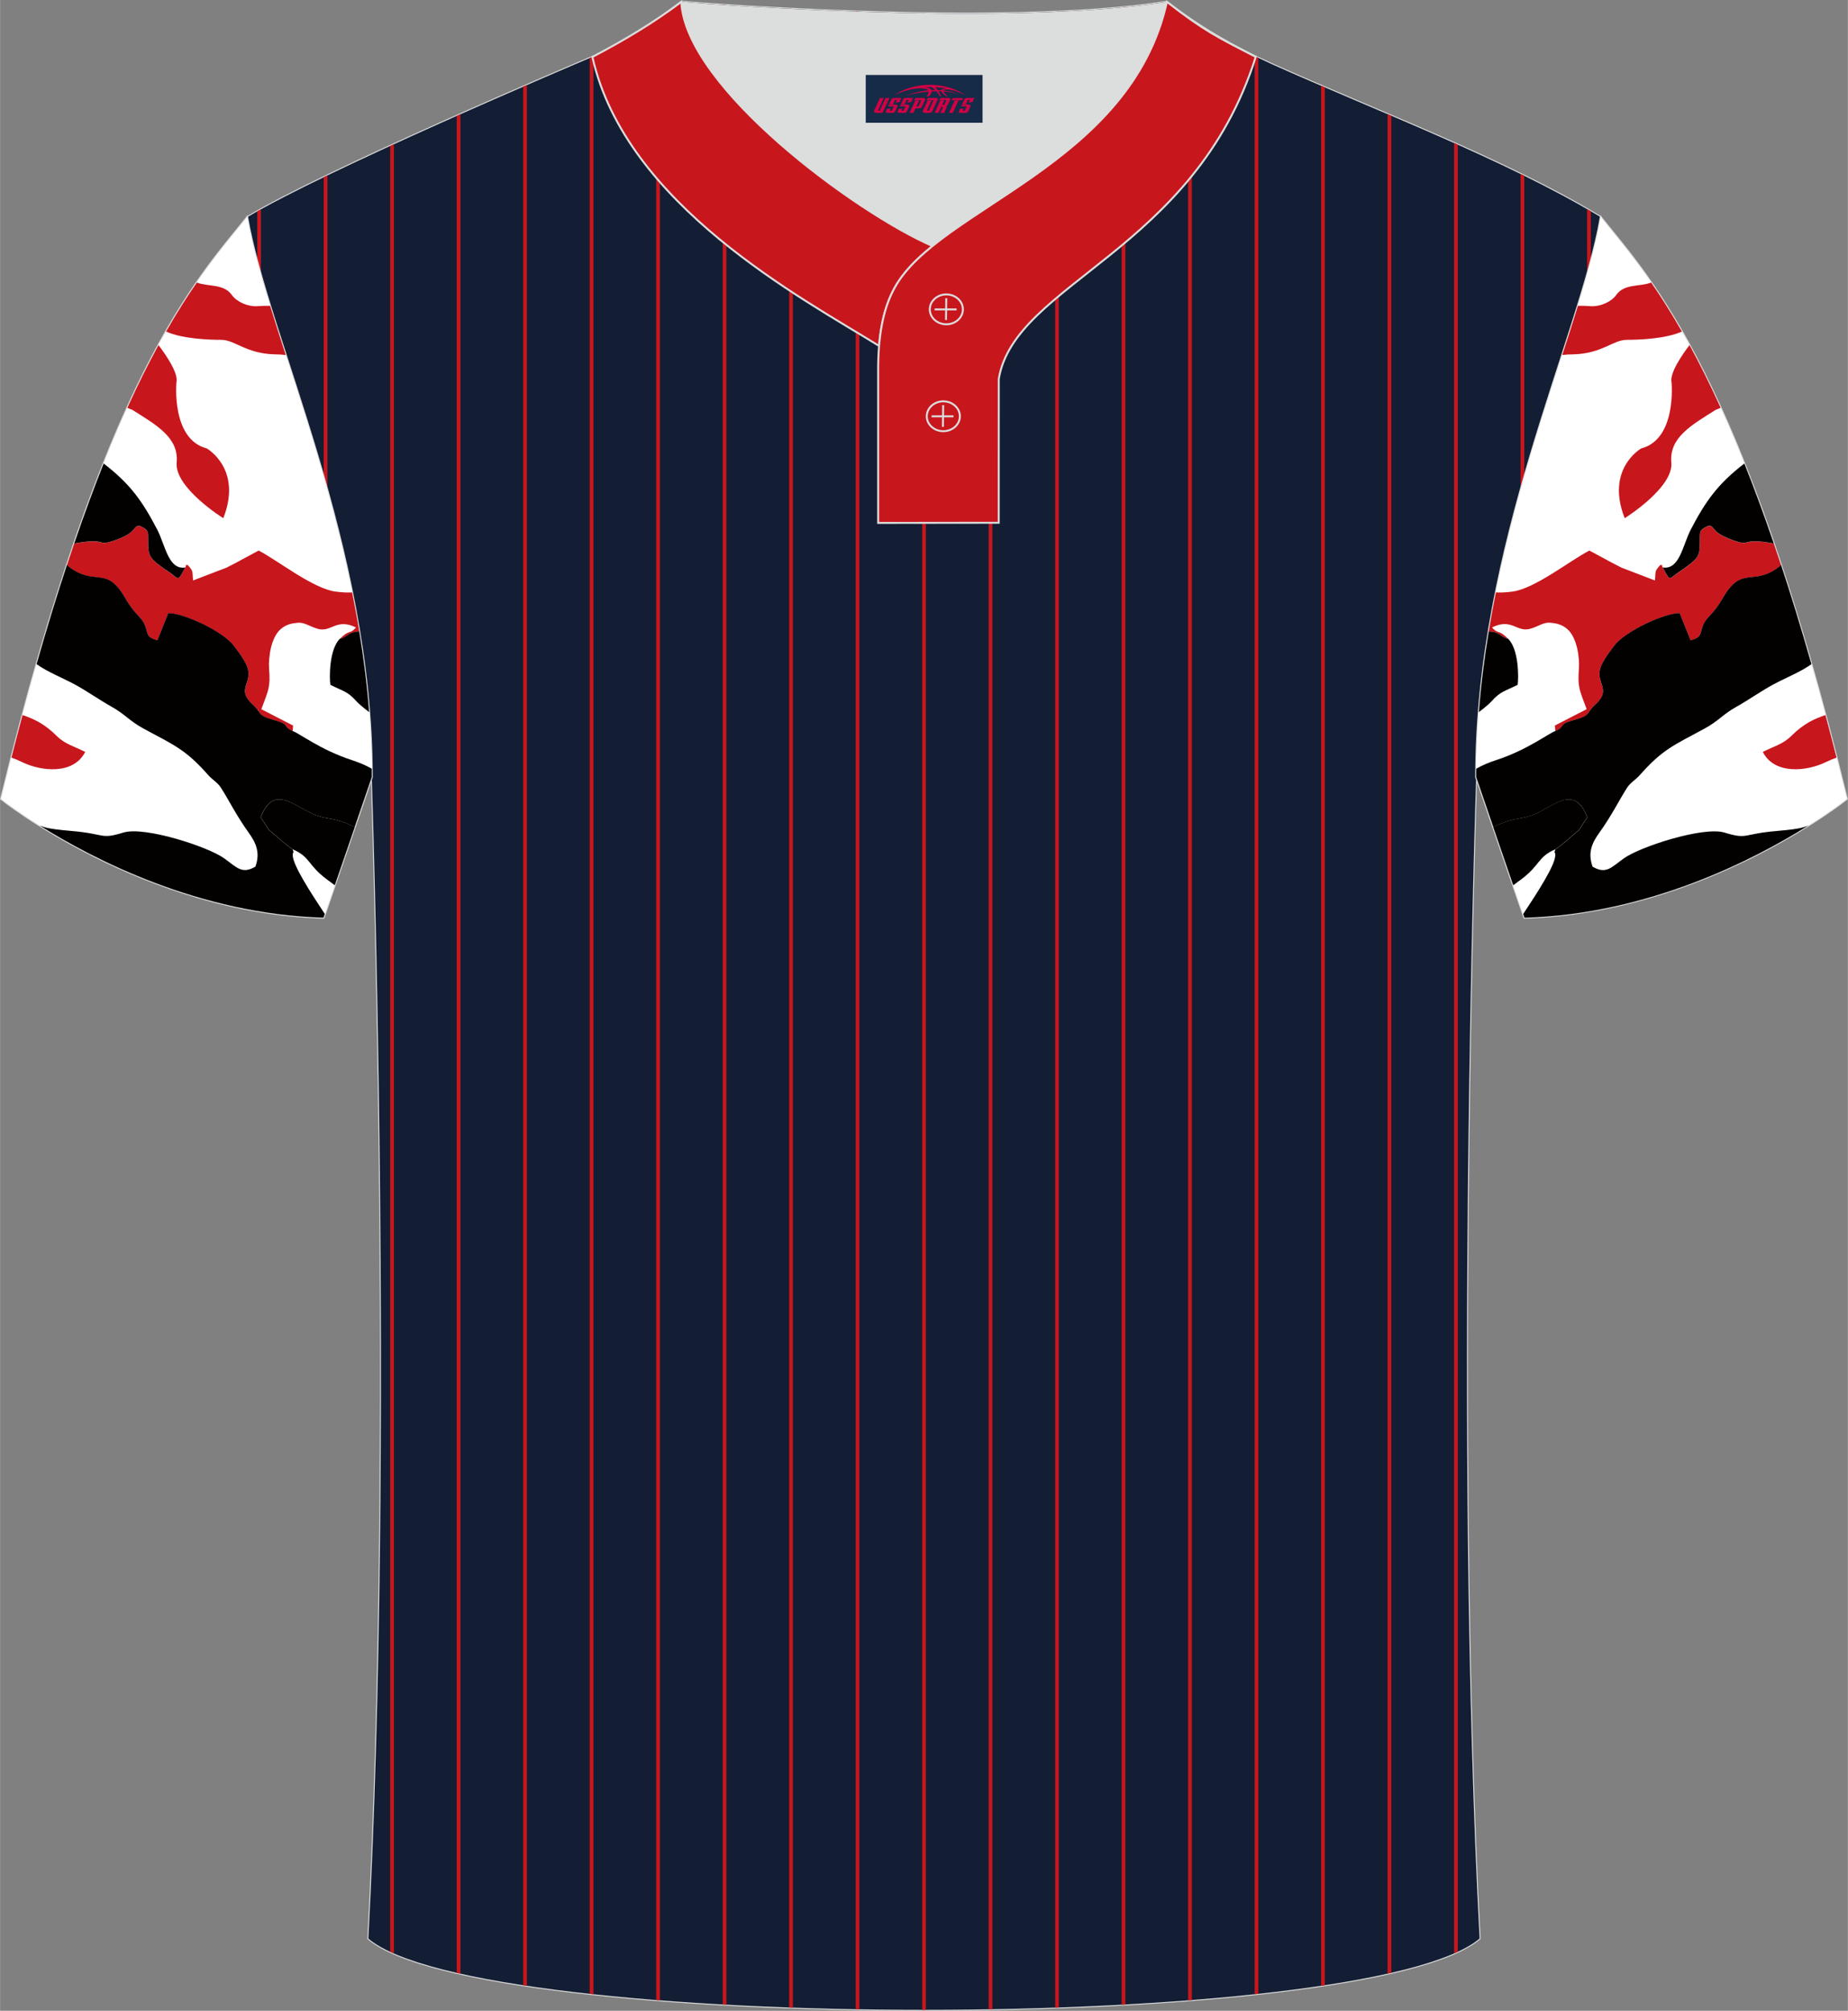 <?xml version="1.0" encoding="utf-8"?>
<!-- Generator: Adobe Illustrator 24.0.1, SVG Export Plug-In . SVG Version: 6.00 Build 0)  -->
<svg xmlns="http://www.w3.org/2000/svg" xmlns:xlink="http://www.w3.org/1999/xlink" version="1.1" id="图层_1" x="0px" y="0px" width="380.86px" height="414.34px" viewBox="0 0 379.66 413.07" enable-background="new 0 0 379.66 413.07" xml:space="preserve">
<rect x="0" y="0" width="379.66" height="413.07" fill="#808080" stroke="none"/>
<g>
	<path fill="none" stroke="#DCDDDD" stroke-width="0.4" stroke-miterlimit="22.926" d="M75.67,398.24   c5.38-101.39,0.7-238.58,0.7-238.58c0-47.8-21.33-90.27-25.6-115.03c15.77-9.52,66.73-31.16,70.91-32.93   c6.38-2.69,12.75-7.17,18.28-11.32c0,0,65.42,5.41,99.78,0c6.45,5.03,13.91,9.37,21.41,12.74c21.84,9.81,48.04,19.61,67.74,31.5   c-4.29,24.76-25.61,67.24-25.61,115.03c0,0-4.68,137.19,0.7,238.58C280.83,417.75,98.83,417.75,75.67,398.24z"/>
	<path fill-rule="evenodd" clip-rule="evenodd" fill="#131E34" d="M75.67,398.24c5.38-101.39,0.7-238.58,0.7-238.58   c0-47.8-21.33-90.27-25.6-115.03c15.77-9.52,66.73-31.16,70.91-32.93c6.38-2.69,12.75-7.17,18.28-11.32c0,0,65.42,5.41,99.78,0   c6.45,5.03,13.91,9.37,21.41,12.74c21.84,9.81,48.04,19.61,67.74,31.5c-4.29,24.76-25.61,67.24-25.61,115.03   c0,0-4.68,137.19,0.7,238.58C280.83,417.75,98.83,417.75,75.67,398.24z"/>
	<g>
		<path fill-rule="evenodd" clip-rule="evenodd" fill="#C8161D" d="M53.6,42.99v13.5c-0.26-0.93-0.52-1.84-0.76-2.74V43.42    L53.6,42.99z"/>
		<path fill-rule="evenodd" clip-rule="evenodd" fill="#C8161D" d="M67.26,36.03v64.7c-0.25-0.9-0.5-1.79-0.76-2.67V36.39    L67.26,36.03z"/>
		<path fill-rule="evenodd" clip-rule="evenodd" fill="#C8161D" d="M80.92,29.62v371.66c-0.25-0.11-0.51-0.22-0.76-0.33V29.97    L80.92,29.62z"/>
		<path fill-rule="evenodd" clip-rule="evenodd" fill="#C8161D" d="M94.58,23.46v381.98c-0.25-0.06-0.51-0.11-0.76-0.17V23.8    L94.58,23.46z"/>
		<path fill-rule="evenodd" clip-rule="evenodd" fill="#C8161D" d="M108.24,17.47v390.47c-0.25-0.04-0.51-0.07-0.76-0.11V17.79    L108.24,17.47z"/>
		<polygon fill-rule="evenodd" clip-rule="evenodd" fill="#C8161D" points="121.91,11.6 121.91,409.67 121.15,409.59 121.15,11.92     121.68,11.69   "/>
		<path fill-rule="evenodd" clip-rule="evenodd" fill="#C8161D" d="M135.57,3.59v407.33c-0.25-0.02-0.51-0.04-0.76-0.06V4.12    L135.57,3.59z"/>
		<polygon fill-rule="evenodd" clip-rule="evenodd" fill="#C8161D" points="149.23,1.04 149.23,411.81 148.47,411.77 148.47,0.99       "/>
		<polygon fill-rule="evenodd" clip-rule="evenodd" fill="#C8161D" points="162.89,1.82 162.89,412.42 162.13,412.39 162.13,1.78       "/>
		<polygon fill-rule="evenodd" clip-rule="evenodd" fill="#C8161D" points="176.55,2.39 176.55,412.76 175.8,412.75 175.8,2.36       "/>
		<polygon fill-rule="evenodd" clip-rule="evenodd" fill="#C8161D" points="190.21,2.72 190.21,412.87 189.46,412.87 189.46,2.71       "/>
		<polygon fill-rule="evenodd" clip-rule="evenodd" fill="#C8161D" points="203.87,2.75 203.87,412.75 203.12,412.76 203.12,2.76       "/>
		<polygon fill-rule="evenodd" clip-rule="evenodd" fill="#C8161D" points="217.53,2.39 217.53,412.39 216.78,412.41 216.78,2.43       "/>
		<polygon fill-rule="evenodd" clip-rule="evenodd" fill="#C8161D" points="231.2,1.45 231.2,411.77 230.44,411.81 230.44,1.52       "/>
		<path fill-rule="evenodd" clip-rule="evenodd" fill="#C8161D" d="M244.86,4.08v406.78l-0.76,0.06V3.57    C244.35,3.74,244.6,3.91,244.86,4.08z"/>
		<polygon fill-rule="evenodd" clip-rule="evenodd" fill="#C8161D" points="258.52,11.89 258.52,409.58 257.76,409.67 257.76,11.52       "/>
		<path fill-rule="evenodd" clip-rule="evenodd" fill="#C8161D" d="M272.18,17.94v389.88c-0.25,0.04-0.5,0.07-0.76,0.11V17.61    L272.18,17.94z"/>
		<path fill-rule="evenodd" clip-rule="evenodd" fill="#C8161D" d="M285.84,23.76v381.51c-0.25,0.06-0.5,0.11-0.76,0.17v-382    L285.84,23.76z"/>
		<path fill-rule="evenodd" clip-rule="evenodd" fill="#C8161D" d="M299.5,29.71v371.23c-0.24,0.11-0.5,0.22-0.76,0.33V29.37    L299.5,29.71z"/>
		<path fill-rule="evenodd" clip-rule="evenodd" fill="#C8161D" d="M313.16,36.1V98c-0.25,0.89-0.51,1.78-0.76,2.67V35.73    L313.16,36.1z"/>
		<path fill-rule="evenodd" clip-rule="evenodd" fill="#C8161D" d="M326.83,43.39v10.34c-0.24,0.9-0.49,1.81-0.76,2.74V42.95    L326.83,43.39z"/>
	</g>
	<g>
		<path fill="none" stroke="#DCDDDD" stroke-width="0.4" stroke-miterlimit="10" d="M328.88,44.63    c10.24,12.81,29.37,32.43,50.55,119.48c0,0-29.2,23.37-66.25,24.4c0,0-7.17-20.82-9.9-28.85    C303.28,111.87,324.6,69.39,328.88,44.63z"/>
		<path fill-rule="evenodd" clip-rule="evenodd" fill="#FFFFFF" d="M328.88,44.63c10.24,12.81,29.37,32.43,50.55,119.48    c0,0-29.2,23.37-66.25,24.4c0,0-7.17-20.82-9.9-28.85C303.28,111.87,324.6,69.39,328.88,44.63z"/>
	</g>
	<g>
		<path fill-rule="evenodd" clip-rule="evenodd" fill="#C8161D" d="M307.33,121.7c1.19,0.07,2.47-0.05,3.44-0.18    c4.59-0.61,11.91-6.44,15.76-8.42l3.29,1.76c1.13,0.65,2.14,1.13,3.3,1.74l6.88,2.64c0.23-1.91-0.17-1.75,1.1-3.18    c0.28,0.04,0.38,0.03,0.42,0.03c0.02,0,0.01,0,0,0.01c-0.03,0.03-0.09,0.14,0.09,0.49c1.71,2.99,1.1,2.46,3.19,1.03    c4.25-2.89,4.39-3.21,4.43-6.21c0.03-2.21-0.23-2.47,1.7-3.36c1.52-0.12,0.4,1.1,4.28,2.62c5.26,2.07,1.6-0.4,9.23,1    c0.49,1.44,0.99,2.9,1.48,4.4c-0.4,0.35-0.78,0.68-1.36,1.04c-4.71,2.94-6.9-0.64-10.57,5.68c-2.4,4.13-3.53,3.78-4.29,6.2    c-0.46,1.47-0.23,1.95-2.36,2.57l-2.24-5.6c-3.09-0.04-11.27,3.74-13.46,6.7c-1.18,1.59-1.62,2.1-2.42,3.59    c-2.14,3.99,2.31,5.06-1.48,8.51c-1.86,1.69-0.92,2.23-4.1,3.09c-3.96,1.08-1.66,1.19-4.09,2.34l-0.1-1.15l6.53-3.36    c-1.54-4.14-1.86-4.51-1.59-8.33c0.16-2.28-0.38-6.44-2.43-8.16c-1.11-0.94-2.18-1.14-3.43-1.27c-1.38-0.15-2.56,0.81-4.15,1.25    c-2.8,0.78-3.77-2.28-7.85-0.28c1.43,1.58,1.26,0.26,3.33,2.35c-1.62-0.36-1.71-1.48-4-1.5    C306.3,127.02,306.79,124.34,307.33,121.7z"/>
		<path fill-rule="evenodd" clip-rule="evenodd" fill="#C8161D" d="M377.32,155.63c-0.69,0.24-1.45,0.57-2.34,0.99    c-3.73,1.8-10.4,2.59-12.81-2.16c2.34-1.18,4.16-1.6,5.82-3.25c2.69-2.68,4.94-3.6,7.05-4.32    C375.8,149.73,376.56,152.63,377.32,155.63z"/>
		<path fill-rule="evenodd" clip-rule="evenodd" fill="#030000" d="M309.86,131.23c2.21,2.2,2.16,8.08,1.94,9.45    c-2.67,1.34-3.53,1.32-5.4,3.42c-0.38,0.43-1.31,1.22-2.57,2.19c0.44-5.62,1.14-11.15,2.03-16.56    C308.14,129.75,308.23,130.87,309.86,131.23z"/>
		<path fill-rule="evenodd" clip-rule="evenodd" fill="#030000" d="M306.78,169.89c4-1.98,5.36-1.5,7.72-2.34    c4.46-1.57,8.89-6.83,11.61,0.37c-0.41,0.57-0.68,0.93-1.13,1.65c-0.78,1.23-0.07,0.49-1.39,1.6c-1.29,1.08-2.52,2.28-4.06,3.3    c-3.64,1.56-3.05,3.24-7.04,6.2c-0.58,0.43-1.11,0.82-1.6,1.18C309.7,178.38,308.2,174.02,306.78,169.89z"/>
		<path fill-rule="evenodd" clip-rule="evenodd" fill="#030000" d="M303.3,157.91c1.26-0.74,2.77-1.34,4.09-1.77    c6.44-2.09,10.83-5.54,12.16-5.97c2.43-1.15,0.13-1.25,4.09-2.34c3.18-0.87,2.25-1.4,4.1-3.09c3.79-3.45-0.66-4.52,1.48-8.51    c0.8-1.49,1.24-2,2.42-3.59c2.19-2.96,10.37-6.74,13.46-6.7l2.24,5.6c2.13-0.62,1.9-1.1,2.36-2.57c0.76-2.42,1.89-2.06,4.29-6.2    c3.67-6.32,5.86-2.74,10.57-5.68c0.58-0.36,0.96-0.69,1.36-1.04c2.05,6.2,4.13,12.98,6.24,20.39c-2.23,1.59-5.17,2.75-7.7,4.09    c-2.46,1.31-5.24,3.28-7.63,4.61c-3.01,1.68-3.6,2.89-6.74,4.59c-6.18,3.34-8.55,4.23-13.18,9.48c-0.89,1.01-1.92,1.52-2.61,2.59    c-1.59,2.45-3.11,5.63-5.73,9.28c-1.44,2-2.43,4.04-1.37,6.96c2.79,1.61,3.8,0.17,6.4-1.7c3.36-2.42,16.36-6.62,20.7-5.31    c4.87,1.48,3.53,0.28,10.77-0.33c5.38-0.45,5.62-0.86,6.43-1.1c-11.13,6.98-32.86,18.22-58.3,18.92l-0.26-0.76    c3.08-4.64,6.39-9.8,6.58-11.9c0.1-1.19-0.38-0.2,0.03-1.38c1.54-1.02,2.77-2.22,4.06-3.3c1.32-1.11,0.61-0.37,1.39-1.6    c0.45-0.72,0.72-1.08,1.13-1.65c-2.72-7.2-7.15-1.95-11.61-0.37c-2.36,0.83-3.72,0.36-7.72,2.34c-1.36-3.97-2.65-7.72-3.5-10.23    C303.28,159.08,303.29,158.5,303.3,157.91L303.3,157.91z M364.43,111.65c-2.06-6.02-4.08-11.48-6.05-16.43    c-5.52,4.22-8.04,7.88-11.01,13.57c-1.64,3.14-2.28,8.33-5.76,7.78c1.7,2.99,1.1,2.46,3.19,1.03c4.25-2.89,4.39-3.21,4.43-6.21    c0.03-2.21-0.23-2.47,1.7-3.36c1.52-0.12,0.4,1.1,4.28,2.62C360.46,112.72,356.8,110.25,364.43,111.65z"/>
		<path fill-rule="evenodd" clip-rule="evenodd" fill="#FFFFFF" d="M371.79,135.18C366.37,135.43,368.44,135.33,371.79,135.18    L371.79,135.18z"/>
		<path fill-rule="evenodd" clip-rule="evenodd" fill="#E3E5E7" d="M345.89,83.31l-0.66-7.01l2.2-0.94    c1.15,2.17,0.54,2.64,0.01,4.21C346.94,81.11,346.6,81.94,345.89,83.31z"/>
		<path fill-rule="evenodd" clip-rule="evenodd" fill="#C8161D" d="M339.23,58.04c-2.3,0.9-5.51,0.19-7.17,2.55    c-1.01,1.43-3.3,2.42-5.17,2.31c-0.93-0.06-1.83-0.1-2.7-0.08c-0.99,3.22-2.08,6.59-3.22,10.11c0.7-0.09,1.46-0.14,2.28-0.14    c5.91-0.15,8.15-2.98,10.97-2.98c2.54,0,7.97-0.2,11.33-1.7C343.32,64.21,341.21,60.91,339.23,58.04L339.23,58.04z M347.11,70.89    c2.05,3.75,4.19,8.01,6.4,12.88c-0.57,0.27-0.95,0.38-0.95,0.38c-4.96,3.13-9.66,5.7-9.18,10.87c0.47,5.17-9.58,11.43-9.58,11.43    c-4.01-10.15,3.39-14.33,3.39-14.33c7.37-1.91,6.23-13.61,6.23-13.61C343,76.64,345.61,72.87,347.11,70.89z"/>
	</g>
	<g>
		<path fill="none" stroke="#DCDDDD" stroke-width="0.4" stroke-miterlimit="10" d="M50.77,44.63    C40.52,57.44,21.4,77.06,0.22,164.11c0,0,29.2,23.37,66.25,24.4c0,0,7.17-20.82,9.9-28.85C76.37,111.87,55.05,69.39,50.77,44.63z"/>
		<path fill-rule="evenodd" clip-rule="evenodd" fill="#FFFFFF" d="M50.77,44.63C40.52,57.44,21.4,77.06,0.22,164.11    c0,0,29.2,23.37,66.25,24.4c0,0,7.17-20.82,9.9-28.85C76.37,111.87,55.05,69.39,50.77,44.63z"/>
	</g>
	<g>
		<path fill-rule="evenodd" clip-rule="evenodd" fill="#C8161D" d="M72.33,121.7c-1.19,0.07-2.47-0.05-3.44-0.18    c-4.59-0.61-11.91-6.44-15.76-8.42l-3.29,1.76c-1.13,0.65-2.14,1.13-3.3,1.74l-6.88,2.64c-0.23-1.91,0.17-1.75-1.1-3.18    c-0.28,0.04-0.38,0.03-0.42,0.03c-0.02,0-0.01,0,0,0.01c0.03,0.03,0.09,0.14-0.09,0.49c-1.71,2.99-1.1,2.46-3.19,1.03    c-4.25-2.89-4.39-3.21-4.43-6.21c-0.03-2.21,0.23-2.47-1.7-3.36c-1.52-0.12-0.4,1.1-4.28,2.62c-5.26,2.07-1.6-0.4-9.23,1    c-0.49,1.44-0.98,2.9-1.48,4.4c0.4,0.35,0.78,0.68,1.36,1.05c4.71,2.94,6.9-0.64,10.57,5.68c2.4,4.13,3.53,3.78,4.29,6.2    c0.46,1.47,0.23,1.95,2.36,2.57l2.24-5.6c3.09-0.04,11.27,3.74,13.46,6.7c1.18,1.59,1.62,2.1,2.42,3.59    c2.14,3.99-2.31,5.06,1.48,8.51c1.86,1.69,0.92,2.23,4.1,3.09c3.96,1.08,1.66,1.19,4.09,2.34l0.1-1.15l-6.53-3.36    c1.54-4.14,1.86-4.51,1.59-8.33c-0.16-2.28,0.38-6.44,2.43-8.16c1.11-0.94,2.18-1.14,3.43-1.27c1.38-0.15,2.56,0.81,4.15,1.25    c2.8,0.78,3.77-2.28,7.85-0.28c-1.43,1.58-1.26,0.26-3.33,2.35c1.62-0.36,1.71-1.48,4-1.5C73.36,127.02,72.86,124.34,72.33,121.7z    "/>
		<path fill-rule="evenodd" clip-rule="evenodd" fill="#C8161D" d="M2.34,155.63c0.69,0.24,1.45,0.57,2.34,0.99    c3.73,1.8,10.4,2.59,12.81-2.16c-2.34-1.18-4.16-1.6-5.82-3.25c-2.69-2.68-4.94-3.6-7.05-4.32C3.86,149.73,3.1,152.63,2.34,155.63    z"/>
		<path fill-rule="evenodd" clip-rule="evenodd" fill="#030000" d="M69.8,131.23c-2.21,2.2-2.16,8.08-1.94,9.45    c2.67,1.34,3.53,1.32,5.4,3.42c0.38,0.43,1.31,1.22,2.57,2.19c-0.44-5.62-1.14-11.15-2.03-16.56    C71.52,129.75,71.42,130.87,69.8,131.23z"/>
		<path fill-rule="evenodd" clip-rule="evenodd" fill="#030000" d="M72.88,169.89c-4-1.98-5.36-1.5-7.72-2.34    c-4.46-1.57-8.89-6.83-11.61,0.37c0.41,0.57,0.68,0.93,1.13,1.65c0.78,1.23,0.07,0.49,1.39,1.6c1.29,1.08,2.52,2.28,4.06,3.3    c3.64,1.56,3.05,3.24,7.04,6.2c0.58,0.43,1.11,0.82,1.6,1.18C69.96,178.38,71.46,174.02,72.88,169.89z"/>
		<path fill-rule="evenodd" clip-rule="evenodd" fill="#030000" d="M76.36,157.91c-1.26-0.74-2.77-1.34-4.09-1.77    c-6.44-2.09-10.83-5.54-12.16-5.97c-2.43-1.15-0.13-1.25-4.09-2.34c-3.18-0.87-2.25-1.4-4.1-3.09c-3.79-3.45,0.66-4.52-1.48-8.51    c-0.8-1.49-1.24-2-2.42-3.59c-2.19-2.96-10.37-6.74-13.46-6.7l-2.24,5.6c-2.13-0.62-1.9-1.1-2.36-2.57    c-0.76-2.42-1.89-2.06-4.29-6.2c-3.67-6.32-5.86-2.74-10.57-5.68c-0.58-0.36-0.96-0.69-1.36-1.05c-2.05,6.2-4.13,12.98-6.24,20.39    c2.23,1.59,5.17,2.75,7.7,4.09c2.46,1.31,5.24,3.28,7.63,4.61c3.01,1.68,3.6,2.89,6.74,4.59c6.18,3.34,8.55,4.23,13.18,9.48    c0.89,1.01,1.92,1.52,2.61,2.59c1.59,2.45,3.11,5.63,5.73,9.28c1.44,2,2.43,4.04,1.37,6.96c-2.79,1.61-3.8,0.17-6.4-1.7    c-3.36-2.42-16.36-6.62-20.7-5.31c-4.87,1.48-3.53,0.28-10.77-0.33c-5.38-0.45-5.62-0.86-6.43-1.1    c11.13,6.98,32.86,18.22,58.3,18.92l0.26-0.76c-3.08-4.64-6.39-9.8-6.58-11.9c-0.1-1.19,0.38-0.2-0.03-1.38    c-1.54-1.02-2.77-2.22-4.06-3.3c-1.32-1.11-0.61-0.37-1.39-1.6c-0.45-0.72-0.72-1.08-1.13-1.65c2.72-7.2,7.15-1.95,11.61-0.37    c2.36,0.83,3.72,0.36,7.72,2.34c1.36-3.97,2.65-7.72,3.5-10.23C76.37,159.08,76.37,158.5,76.36,157.91L76.36,157.91z     M15.23,111.65c2.06-6.02,4.08-11.48,6.05-16.43c5.52,4.22,8.04,7.88,11.01,13.58c1.64,3.14,2.28,8.33,5.76,7.78    c-1.7,2.99-1.1,2.46-3.19,1.03c-4.25-2.89-4.39-3.21-4.43-6.21c-0.03-2.21,0.23-2.47-1.7-3.36c-1.52-0.12-0.4,1.1-4.28,2.62    C19.2,112.72,22.86,110.25,15.23,111.65z"/>
		<path fill-rule="evenodd" clip-rule="evenodd" fill="#FFFFFF" d="M7.87,135.18C13.29,135.43,11.22,135.33,7.87,135.18L7.87,135.18    z"/>
		<path fill-rule="evenodd" clip-rule="evenodd" fill="#E3E5E7" d="M33.76,83.31l0.66-7.01l-2.2-0.94    c-1.15,2.17-0.54,2.64-0.01,4.21C32.72,81.11,33.06,81.94,33.76,83.31z"/>
		<path fill-rule="evenodd" clip-rule="evenodd" fill="#C8161D" d="M40.43,58.04c2.3,0.9,5.51,0.19,7.18,2.55    c1.01,1.43,3.3,2.42,5.17,2.31c0.93-0.06,1.83-0.1,2.7-0.08c0.99,3.22,2.08,6.59,3.21,10.11c-0.7-0.09-1.46-0.14-2.28-0.14    c-5.91-0.15-8.15-2.98-10.97-2.98c-2.54,0-7.98-0.2-11.33-1.7C36.33,64.21,38.44,60.91,40.43,58.04L40.43,58.04z M32.55,70.89    c-2.05,3.75-4.19,8.01-6.4,12.88c0.57,0.28,0.95,0.38,0.95,0.38c4.96,3.13,9.66,5.7,9.18,10.87c-0.47,5.17,9.58,11.43,9.58,11.43    c4.01-10.15-3.39-14.33-3.39-14.33c-7.37-1.91-6.23-13.61-6.23-13.61C36.66,76.64,34.05,72.87,32.55,70.89z"/>
	</g>
	<path fill-rule="evenodd" clip-rule="evenodd" fill="#00091D" d="M139.96,0.39C134.08,4.8,128.2,8.27,121.7,11.7   c6.82,30.44,43.15,49.61,58.89,59.35c0.43-5.16,1.57-8.98,3.2-11.92c1.67-3.06,4.4-5.85,7.78-8.59   C175.82,43.7,140.84,17.98,139.96,0.39z"/>
	<path fill-rule="evenodd" clip-rule="evenodd" fill="#C8161D" stroke="#DCDDDD" stroke-width="0.4" stroke-miterlimit="10" d="   M139.96,0.39C134.08,4.8,128.2,8.27,121.7,11.7c6.82,30.44,43.15,49.61,58.89,59.35c0.43-5.16,1.57-8.98,3.2-11.92   c1.67-3.06,4.4-5.85,7.78-8.59C175.82,43.7,140.84,17.98,139.96,0.39z"/>
	<path fill-rule="evenodd" clip-rule="evenodd" fill="#DCDDDD" d="M191.59,50.54c14.78-11.95,42.05-22.77,48.15-50.15   c-34.36,5.41-99.78,0-99.78,0C140.84,17.98,175.83,43.71,191.59,50.54z"/>
	<path fill-rule="evenodd" clip-rule="evenodd" fill="#C8161D" stroke="#DCDDDD" stroke-width="0.4" stroke-miterlimit="10" d="   M257.99,11.69c-7.73-3.99-10.62-5.35-18.25-11.31c-7.49,33.65-46.97,42.3-55.94,58.74c-2.05,3.69-3.31,8.75-3.39,16.09v32.21   l24.77-0.03l0.01-29.54C208.47,58.08,245.33,51.74,257.99,11.69z"/>
	<path fill="none" stroke="#DCDDDD" stroke-width="0.4" stroke-miterlimit="10" d="M194.42,66.62c1.87,0,3.4-1.38,3.4-3.07   c0-1.7-1.54-3.07-3.4-3.07c-1.87,0-3.4,1.38-3.4,3.07C191.02,65.25,192.55,66.62,194.42,66.62z"/>
	<line fill="none" stroke="#DCDDDD" stroke-width="0.4" stroke-miterlimit="10" x1="194.41" y1="61.26" x2="194.35" y2="65.73"/>
	<line fill="none" stroke="#DCDDDD" stroke-width="0.4" stroke-miterlimit="10" x1="192.01" y1="63.56" x2="196.53" y2="63.56"/>
	<path fill="none" stroke="#DCDDDD" stroke-width="0.4" stroke-miterlimit="10" d="M193.8,88.58c1.87,0,3.4-1.38,3.4-3.07   s-1.54-3.07-3.4-3.07c-1.87,0-3.4,1.38-3.4,3.07C190.39,87.2,191.92,88.58,193.8,88.58z"/>
	<line fill="none" stroke="#DCDDDD" stroke-width="0.4" stroke-miterlimit="10" x1="193.77" y1="83.22" x2="193.72" y2="87.69"/>
	<line fill="none" stroke="#DCDDDD" stroke-width="0.4" stroke-miterlimit="10" x1="191.39" y1="85.52" x2="195.9" y2="85.52"/>
	
</g>
<g id="tag_logo">
	<rect y="15.4" fill="#162B48" width="24" height="9.818" x="177.86"/>
	<g>
		<path fill="#D30044" d="M193.82,18.59l0.005-0.011c0.131-0.311,1.085-0.262,2.351,0.071c0.715,0.24,1.44,0.54,2.193,0.9    c-0.218-0.147-0.447-0.289-0.682-0.42l0.011,0.005l-0.011-0.005c-1.478-0.845-3.218-1.418-5.1-1.62    c-1.282-0.115-1.658-0.082-2.411-0.055c-2.449,0.142-4.68,0.905-6.458,2.095c1.26-0.638,2.722-1.075,4.195-1.336    c1.467-0.18,2.476-0.033,2.771,0.344c-1.691,0.175-3.469,0.633-4.555,1.075c1.156-0.338,2.967-0.665,4.647-0.813    c0.016,0.251-0.115,0.567-0.415,0.96h0.475c0.376-0.382,0.584-0.725,0.595-1.004c0.333-0.022,0.66-0.033,0.971-0.033    C192.65,19.03,192.86,19.38,193.06,19.77h0.262c-0.125-0.344-0.295-0.687-0.518-1.036c0.207,0,0.393,0.005,0.567,0.011    c0.104,0.267,0.496,0.66,1.058,1.025h0.245c-0.442-0.365-0.753-0.753-0.835-1.004c1.047,0.065,1.696,0.224,2.885,0.513    C195.64,18.85,194.9,18.68,193.82,18.59z M191.38,18.5c-0.164-0.295-0.655-0.485-1.402-0.551    c0.464-0.033,0.922-0.055,1.364-0.055c0.311,0.147,0.589,0.344,0.84,0.589C191.92,18.48,191.65,18.49,191.38,18.5z M193.36,18.55c-0.224-0.016-0.458-0.027-0.715-0.044c-0.147-0.202-0.311-0.398-0.502-0.6c0.082,0,0.164,0.005,0.24,0.011    c0.72,0.033,1.429,0.125,2.138,0.273C193.85,18.15,193.47,18.31,193.36,18.55z"/>
		<path fill="#D30044" d="M180.78,20.13L179.61,22.68C179.43,23.05,179.7,23.19,180.18,23.19l0.873,0.005    c0.115,0,0.251-0.049,0.327-0.175l1.342-2.891H181.94L180.72,22.76H180.55c-0.147,0-0.185-0.033-0.147-0.125l1.156-2.504H180.78L180.78,20.13z M182.64,21.48h1.271c0.36,0,0.584,0.125,0.442,0.425L183.88,22.94C183.78,23.16,183.51,23.19,183.28,23.19H182.36c-0.267,0-0.442-0.136-0.349-0.333l0.235-0.513h0.742L182.81,22.72C182.79,22.77,182.83,22.78,182.89,22.78h0.18    c0.082,0,0.125-0.016,0.147-0.071l0.376-0.813c0.011-0.022,0.011-0.044-0.055-0.044H182.47L182.64,21.48L182.64,21.48z M183.46,21.41h-0.78l0.475-1.025c0.098-0.218,0.338-0.256,0.578-0.256H185.18L184.79,20.97L184.01,21.09l0.262-0.562H183.98c-0.082,0-0.12,0.016-0.147,0.071L183.46,21.41L183.46,21.41z M185.05,21.48L184.88,21.85h1.069c0.06,0,0.06,0.016,0.049,0.044    L185.62,22.71C185.6,22.76,185.56,22.78,185.48,22.78H185.3c-0.055,0-0.104-0.011-0.082-0.06l0.175-0.376H184.65L184.42,22.86C184.32,23.05,184.5,23.19,184.77,23.19h0.916c0.24,0,0.502-0.033,0.605-0.251l0.475-1.031c0.142-0.3-0.082-0.425-0.442-0.425H185.05L185.05,21.48z M185.86,21.41l0.371-0.818c0.022-0.055,0.06-0.071,0.147-0.071h0.295L186.41,21.08l0.791-0.115l0.387-0.845H186.14c-0.24,0-0.48,0.038-0.578,0.256L185.09,21.41L185.86,21.41L185.86,21.41z M188.26,21.87h0.278c0.087,0,0.153-0.022,0.202-0.115    l0.496-1.075c0.033-0.076-0.011-0.12-0.125-0.12H187.71l0.431-0.431h1.522c0.355,0,0.485,0.153,0.393,0.355l-0.676,1.445    c-0.06,0.125-0.175,0.333-0.644,0.327l-0.649-0.005L187.65,23.19H186.87l1.178-2.558h0.785L188.26,21.87L188.26,21.87z     M190.85,22.68c-0.022,0.049-0.06,0.076-0.142,0.076h-0.191c-0.082,0-0.109-0.027-0.082-0.076l0.944-2.051h-0.785l-0.987,2.138    c-0.125,0.273,0.115,0.415,0.453,0.415h0.72c0.327,0,0.649-0.071,0.769-0.322l1.085-2.384c0.093-0.202-0.06-0.355-0.415-0.355    h-1.533l-0.431,0.431h1.38c0.115,0,0.164,0.033,0.131,0.104L190.85,22.68L190.85,22.68z M193.57,21.55h0.278    c0.087,0,0.158-0.022,0.202-0.115l0.344-0.753c0.033-0.076-0.011-0.12-0.125-0.12h-1.402l0.425-0.431h1.527    c0.355,0,0.485,0.153,0.393,0.355l-0.529,1.124c-0.044,0.093-0.147,0.18-0.393,0.18c0.224,0.011,0.256,0.158,0.175,0.327    l-0.496,1.075h-0.785l0.54-1.167c0.022-0.055-0.005-0.087-0.104-0.087h-0.235L192.8,23.19h-0.785l1.178-2.558h0.785L193.57,21.55L193.57,21.55z M196.14,20.64L194.96,23.19h0.785l1.184-2.558H196.14L196.14,20.64z M197.65,20.57l0.202-0.431h-2.1l-0.295,0.431    H197.65L197.65,20.57z M197.63,21.48h1.271c0.36,0,0.584,0.125,0.442,0.425l-0.475,1.031c-0.104,0.218-0.371,0.251-0.605,0.251    h-0.916c-0.267,0-0.442-0.136-0.349-0.333l0.235-0.513h0.742L197.8,22.72c-0.022,0.049,0.022,0.06,0.082,0.06h0.18    c0.082,0,0.125-0.016,0.147-0.071l0.376-0.813c0.011-0.022,0.011-0.044-0.049-0.044h-1.069L197.63,21.48L197.63,21.48z     M198.44,21.41H197.66l0.475-1.025c0.098-0.218,0.338-0.256,0.578-0.256h1.451l-0.387,0.845l-0.791,0.115l0.262-0.562h-0.295    c-0.082,0-0.12,0.016-0.147,0.071L198.44,21.41z"/>
	</g>
</g>
</svg>
